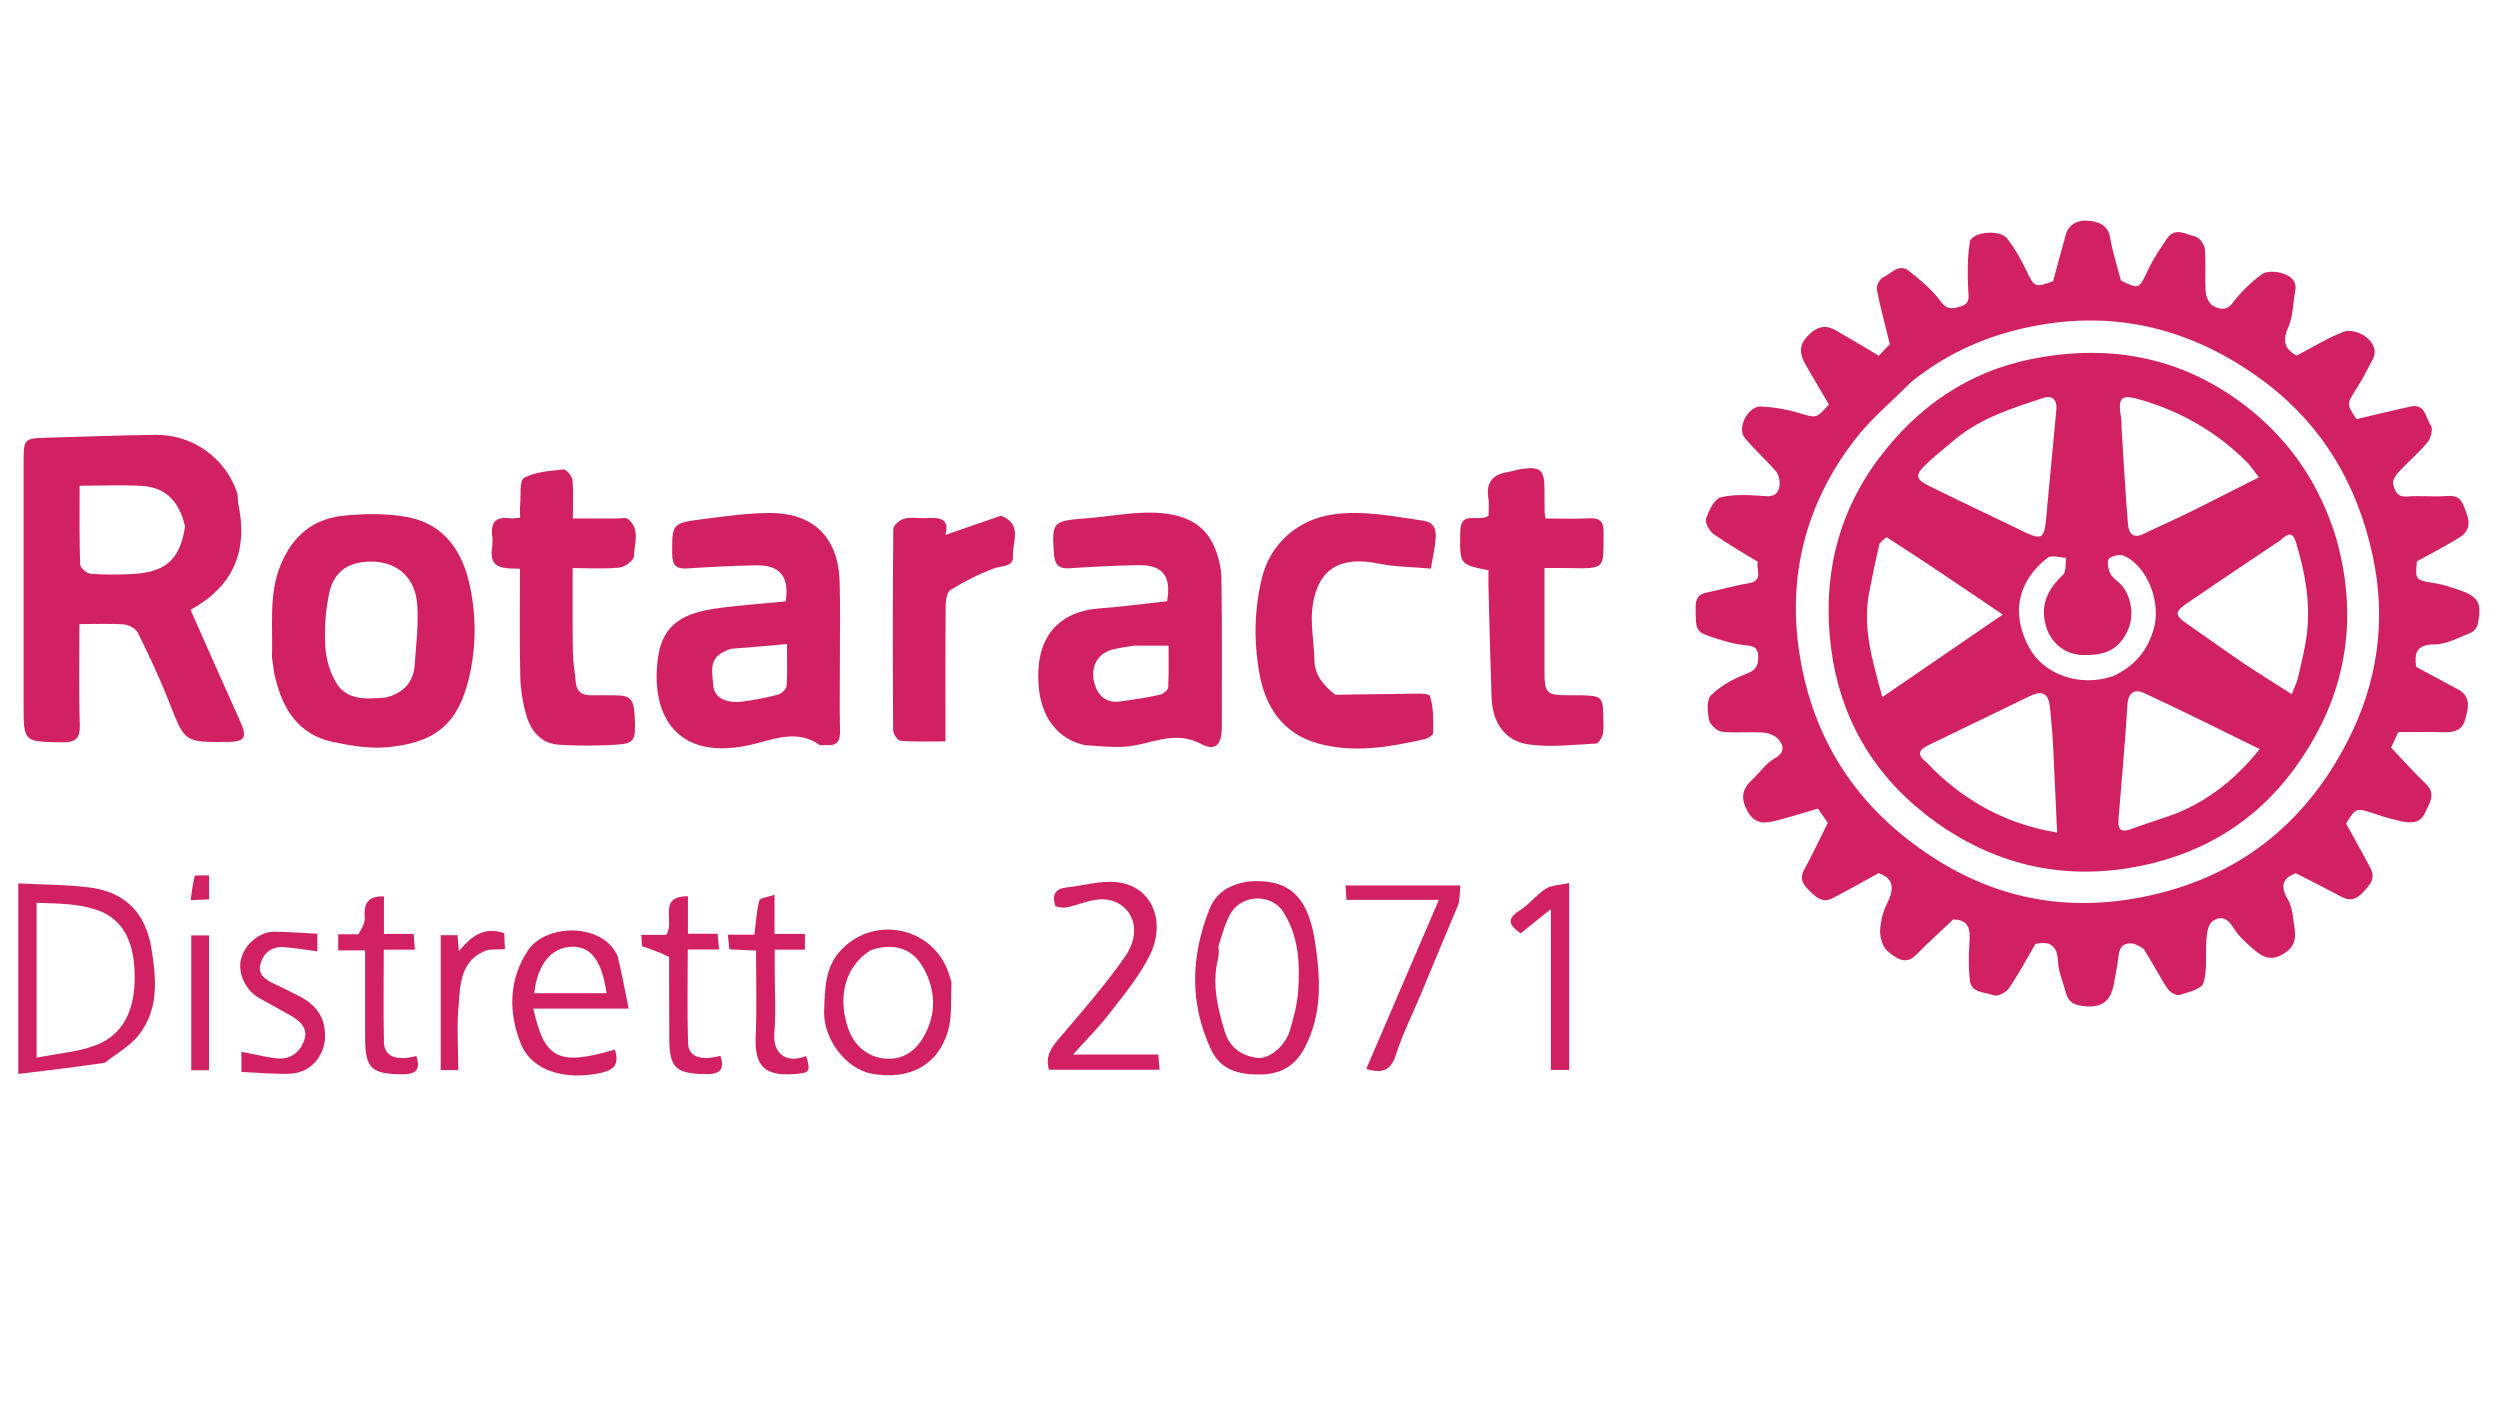 <?xml version="1.0" encoding="utf-8"?>
<!-- Generator: Adobe Illustrator 27.6.1, SVG Export Plug-In . SVG Version: 6.00 Build 0)  -->
<svg version="1.1" id="Livello_1" xmlns="http://www.w3.org/2000/svg" xmlns:xlink="http://www.w3.org/1999/xlink" x="0px" y="0px"
	 viewBox="0 0 1366 768" style="enable-background:new 0 0 1366 768;" xml:space="preserve">
<style type="text/css">
	.st0{fill:#D22163;}
</style>
<path class="st0" d="M1165.8,515.6c-6.5-0.8-7.8,2.7-8.3,7.4c-0.6,4.9-1.6,9.8-2.5,14.7c-1.6,8.9-6.2,13.1-16.1,12.1
	c-5.7-0.6-8.8-2.2-10.2-7.6c-1.4-5.6-4-11.2-4.2-16.8c-0.4-9.6-5.3-11.2-12.4-9.6c-4.9,8.5-9.3,16.8-14.6,24.4
	c-1.5,2.2-6.2,4.5-8.3,3.6c-4.7-1.9-12.2-1-12.9-8.3c-0.7-6.8-0.7-13.7-0.2-20.5c0.5-6.9,0-12.5-8.9-12.6
	c-6.6,6.3-13.6,12.6-20.2,19.3c-6,6.2-11.2,1.4-15.2-1.6c-2.8-2.1-4.6-7.4-4.5-11.2c0.1-5.1,1.5-10.6,3.8-15.2
	c4.1-8.1,3.7-13.9-4.7-16.6c-8.7,4.8-16.8,9.4-25.1,13.7c-5.7,2.9-9.3-0.8-13.1-4.6c-3.3-3.3-5-6.2-2.4-11
	c4.4-7.9,8.2-16.2,12.9-25.6c-1.2-1.7-3.5-5.1-5.4-7.8c-8.1,2.4-15.4,4.7-22.8,6.6c-5.7,1.4-11.2,2.3-15.3-4.5
	c-4.1-7-3.8-12.4,2.1-17.8c4.2-3.8,7.5-9,12.2-11.6c5.4-3,5.4-6.4,2.7-10c-1.7-2.3-5.4-4-8.4-4.2c-7.6-0.6-15.4,0.4-23-0.5
	c-2.7-0.3-6.4-3.9-7-6.5c-0.9-4.4-1.4-11,1.1-13.4c5.2-5.1,12.1-9,19-11.6c5.2-2,6.9-4.1,6.8-9.4c-0.1-5.7-3.2-6-7.7-6.4
	c-4.9-0.5-9.8-1.9-14.5-3.4c-12.2-3.8-11.9-3.9-12-17c0-4.6,1.1-7.4,5.9-8.3c7.5-1.5,15-3.8,22.6-5c9.3-1.4,4.1-8.1,5.5-11.8
	c-8.4-5.2-16.6-9.8-24.2-15.2c-2.3-1.7-4.8-6.2-4.1-8.4c1.5-4.5,4.6-10.8,8.1-11.7c7.8-1.8,16.4-1.2,24.5-0.6c4.8,0.4,7-1.7,7.5-5.6
	c0.3-2.6-0.3-6-1.9-7.9c-5.4-6.4-11.8-11.9-17.1-18.4c-4.4-5.4,1.9-17.5,9-17.1c6.9,0.4,13.8,1.5,20.4,3.5c9.8,2.9,9.6,3.3,16.6-4.6
	c-4.4-7.6-9-15.1-13.3-22.8c-2.7-5-3-9.7,1.6-14.5c4.7-4.9,9.3-6.7,15.3-3.3c7.7,4.4,15.3,9,23.7,14c2-2.2,4.5-4.8,6-6.3
	c-2.6-10.7-5.2-20.2-7.1-29.9c-0.4-2,1.6-5.8,3.5-6.7c4.4-2,8.6-7.8,14-3.5c6.3,5,12.7,10.3,17.4,16.7c3.7,5.1,7.1,3.9,11.3,2.6
	c5-1.6,3.9-5.3,3.7-9.4c-0.4-8.5-0.4-17.2,0.9-25.6c0.9-5.6,16.3-7.2,20.4-2c3.9,5,7.1,10.6,9.9,16.3c5.1,10.6,4.9,10.7,15.2,7.1
	c2.4-8.9,4.6-17.1,6.9-25.3c1.7-6.1,6.9-8.3,12.3-7.8c5.4,0.5,10.8,2.1,12,9.4c1.3,7.6,3.7,15,5.9,23.3c10.1,4.9,9.8,4.7,14.9-6
	c2.8-6,6.6-11.5,10.3-17c4.4-6.5,10.3-2.1,15.3-1.1c2.2,0.4,5,4.2,5.3,6.6c0.7,7.9,0,15.9,0.5,23.8c0.2,2.7,2,6.5,4.1,7.6
	c3.3,1.7,7.2,2.9,10.7-1.8c4.5-5.9,10-11.3,16-15.6c2.6-1.9,7.8-1.5,11.3-0.4c4,1.3,8,4,6.8,9.8c-1.3,6.5-1.1,13.6-3.7,19.4
	c-3.6,7.8-1.8,12.4,4.5,15.7c8.8-4.6,17-9.7,25.9-13.1c3.2-1.2,8.7,0.4,11.7,2.7c3.6,2.8,6.9,7.2,3.8,12.8
	c-2.8,5.1-5.3,10.4-8.5,15.3c-5.6,8.8-5.8,8.7-0.2,17c10.1-2.3,19.9-4.8,29.7-6.9c8-1.7,8,6.4,10.9,10.3c1.3,1.8,0.1,6.9-1.7,9.1
	c-4.7,5.8-10.5,10.6-15.6,16.1c-1.7,1.8-3.7,4.8-3.3,6.7c0.8,3.4,1.9,7.5,7.6,7c7.4-0.6,14.8,0.3,22.2-0.3c7.4-0.6,8.3,4.2,10.3,9.4
	c2.3,5.8,1.1,10.1-3.6,13.1c-7.5,4.7-15.3,8.7-23.5,13.2c-1,10.2-0.9,10.3,10,12c4.1,0.6,8,2,12,3.3c11.6,3.8,13.8,7.3,11.2,19.2
	c-0.4,1.8-2.2,4-3.9,4.6c-6.4,2.5-13,6.3-19.6,6.3c-10.2,0-11.1,4.9-10.1,12.3c7.7,4.1,15.2,8.2,22.7,12.2c7.8,4.1,5.7,10.6,4,16.8
	c-1.5,5.5-5.8,6.8-11,6.7c-8.4-0.2-16.9-0.1-25.5-0.1c-1.2,2.6-2.5,5.6-3.9,8.5c6.4,6.7,12.4,13.5,19,19.8
	c5.9,5.7,1.8,10.7-0.5,15.9c-2.5,5.6-7.4,5.6-12.2,4.7c-5.1-1-10.2-2.5-15.1-4.2c-10.4-3.4-10.4-3.5-15.8,5.3
	c4.7,8.6,9.2,16.5,13.4,24.5c3,5.7-0.6,9.2-4.2,13.1c-3.6,3.8-7,5-11.8,2.4c-7.7-4.2-15.6-8.1-24.9-12.9c-5.5,2.2-9.6,5.6-4.3,14.4
	c2.7,4.5,2.8,10.6,3.7,16c1,6.4-0.8,10.9-7.2,14.3c-6.8,3.6-11.2,0.4-15.6-3.4c-4-3.5-8.1-7.2-10.8-11.7c-3.3-5.5-7.5-6.4-11.6-3
	c-2.2,1.8-2.7,6.3-3,9.6c-0.6,8,0.6,16.4-1.6,23.8c-1,3.3-8.4,5.1-13.2,6.6c-1.7,0.5-5.2-1.6-6.4-3.4c-4.5-6.9-8.3-14.3-12.7-21.2
	C1170.9,517.6,1168.4,516.8,1165.8,515.6 M1044.5,208.5c-10.5,10.6-22.3,20.3-31.3,32.1c-26.5,34.5-36.7,74.3-29.9,117
	c6.2,39.6,24.7,73.2,56.5,99c38.4,31,81.4,43.1,130,33.7c51.9-10,89.5-39.3,113.2-85.9c16.1-31.6,21-65.3,13.5-100.4
	c-8.4-39.7-28.1-72.7-60.8-96.6c-37.2-27.3-79.1-38.3-125.1-29.1C1086.8,183,1064.7,192.3,1044.5,208.5z"/>
<path class="st0" d="M130.1,274.8c5.7,26.2-2.6,45.6-26,58.4c9.2,20.7,18.1,40.9,27.2,61.1c3.9,8.6,2.5,11-6.9,11.1
	c-23.8,0.2-23.4,0.1-32-21.8c-5-12.9-11-25.5-17.1-37.9c-1.1-2.2-4.8-4.3-7.4-4.5c-7.8-0.6-15.7-0.2-24.5-0.2
	c0,18.7-0.4,36.7,0.2,54.7c0.3,8.1-2.5,10.1-10.2,9.9c-20.5-0.4-20.5-0.1-20.5-20.6c0-44.6,0-89.3,0-133.9c0-11,0.8-11.6,11.4-11.9
	c20.2-0.5,40.5-1.4,60.7-1.6c20.3-0.2,38.2,12.7,44.5,31.5C130.1,270.6,129.8,272.4,130.1,274.8 M101.1,287.8
	c-2.8-12.9-9.9-21.6-23.8-22.3c-11-0.6-22-0.1-33.8-0.1c0,15.5-0.2,29.3,0.3,43c0.1,1.9,3.5,4.9,5.6,5.1c7.3,0.6,14.6,0.5,22,0.2
	C89.4,312.9,98.2,306.9,101.1,287.8z"/>
<path class="st0" d="M458.9,363c0,12.7-0.2,24.6,0.1,36.4c0.2,6-2.1,8.3-7.9,7.7c-1.1-0.1-2.6,0.4-3.3-0.1c-13.5-9.4-27-2-40.1,0.5
	c-39.8,7.8-52.5-18.9-48.1-48.7c2.7-18.7,15.5-23.9,30.8-26.2c12.9-1.9,26-2.7,38.9-4c2.1-13.5-3-19.9-16.2-19.7
	c-12.6,0.2-25.2,0.9-37.8,1.7c-5.8,0.3-7.9-1.7-8-7.7c-0.1-16.9-0.4-17.1,17.8-19.4c11.9-1.5,23.8-3.2,35.8-3.2
	c15,0.1,28.2,5.3,34.5,20.2c2.3,5.4,3.2,11.8,3.4,17.8C459.2,332.7,458.9,347.4,458.9,363 M399.3,354.5c-11.8,4.2-10.6,9.3-9.5,20.6
	c0.7,6.5,7.5,9.5,16.8,8.1c6.3-0.9,12.5-2,18.6-3.7c1.9-0.5,4.4-3,4.6-4.8c0.5-7.1,0.2-14.3,0.2-22.8
	C419.4,352.9,410.1,353.7,399.3,354.5z"/>
<path class="st0" d="M593,407.2c-14.7-3.1-24.1-14.8-25.5-32.5c-1.9-23.3,8-40.5,33.7-42.3c12.2-0.9,24.3-2.6,36.5-3.9
	c2.4-13.8-2.4-19.9-15.7-19.7c-12.6,0.2-25.2,0.9-37.8,1.7c-5.9,0.4-7.9-2.3-8.3-7.7c-1.3-17.7-0.8-18.2,17.7-19.6
	c11.9-0.9,23.9-3.3,35.8-3.1c14.5,0.3,28.4,4.1,34.5,19.6c2.1,5.3,3.5,11.2,3.5,16.9c0.4,26.8,0.2,53.6,0.2,80.5
	c0,9.7-3.3,13.6-11.3,9.4c-14.9-8-27.9,0.6-41.7,1.5C607.6,408.5,600.7,407.6,593,407.2 M619.6,352.8c-4.3,0.8-8.8,1.1-13,2.5
	c-7.4,2.5-11,9.7-8.5,18.5c1.8,6.3,6.4,10.5,13.7,9.5c7.4-1,14.8-2.1,22.1-3.7c1.7-0.4,4.3-2.6,4.4-4.1c0.4-7.4,0.2-14.9,0.2-22.7
	C631.9,352.8,626.6,352.8,619.6,352.8z"/>
<path class="st0" d="M148.6,359c0.6-17.5-1.9-34.2,4.8-50.5c6.5-15.7,17.7-25,34.1-26.7c11.7-1.2,24-1.4,35.5,0.8
	c20,3.9,29.9,19,33.8,37.8c3.8,18.2,3.4,36.8-1.8,54.7c-6.7,23.1-20.3,31-43.5,33.2c-9.7,0.9-20-0.9-29.7-2.9
	c-18.6-4-27.2-17.7-31.4-35C149.5,367,149.2,363.4,148.6,359 M210.9,381.1c9.4-2.4,15.1-8.2,15.7-18c0.8-11.2,2.2-22.4,1.3-33.5
	c-1.2-14-10.7-22.1-23.4-22.7c-13.4-0.6-22.2,5-24.7,17.5c-1.9,9.2-2.6,18.9-2.1,28.3c0.3,6.7,2.3,13.9,5.6,19.7
	C189,382.7,199.5,382.1,210.9,381.1z"/>
<path class="st0" d="M729.6,379.6c13.1-0.1,25.5-0.4,37.9-0.5c4.8,0,13.2-0.6,13.8,1.2c2.1,6.2,1.8,13.4,1.8,20.2c0,1.2-3,3-4.8,3.4
	c-19.1,4.3-38.5,7.7-57.8,2.4c-19.5-5.3-29.2-19.9-32.5-39c-3-17.2-2.6-34.4,1.5-51.5c4.4-18.1,19-31.9,38.8-34.7
	c16.8-2.4,32.5,1,48.7,3.3c7.2,1,7.8,5.2,7.4,10.4c-0.4,4.9-1.6,9.8-2.6,15.9c-9.6-0.9-19.4-0.9-28.8-2.8
	c-20.2-4.1-32.6,2.6-35.7,22.5c-1.5,9.7,0.6,20,0.9,30.1C718.3,368.9,723.1,374.5,729.6,379.6z"/>
<path class="st0" d="M863.8,379.9c11.2,0.2,12.1,1.1,12.2,11c0,3.4,0.5,6.9-0.2,10.1c-0.4,2-2.4,5.2-3.8,5.3
	c-12.4,0.6-25.1,2.2-37.2,0.4c-12.7-2-19.3-12.1-19.8-25.3c-0.7-20.2-1.2-40.5-1.7-60.7c-0.1-3.1,0-6.1,0-9.1
	c-16.1-3.2-15.7-3.2-15.4-21.2c0.2-12,9.8-4.7,15.4-8.6c0-2.6,0.5-6.3-0.1-9.8c-1.4-9.1,3.1-13,11.3-14.2c2.4-0.4,4.8-1.3,7.3-1.6
	c9.9-1.3,12,0.6,12.1,10.5c0,4.5,0,9,0.1,13.6c0,0.6,0.2,1.1,0.5,3c7.8,0,15.8,0.3,23.9-0.1c6-0.3,7.9,2,7.8,7.9
	c-0.2,19.5,1.8,19.8-19.2,19.3c-3.9-0.1-7.9,0-13.1,0c0,10.4,0,20.5,0,30.5c0,8.5,0,17,0,25.4c0,12.6,1,13.6,13.3,13.6
	C859.1,379.9,861.1,379.9,863.8,379.9z"/>
<path class="st0" d="M269,298.4c0-2.2,0.2-3.6,0-5c-1-7.5,1.4-11.4,9.6-10.2c1.6,0.2,3.3-0.2,5.6-0.3c0-2.6-0.2-4.8,0-7
	c0.5-5.2-0.5-13.4,2.2-14.8c6.3-3.4,14.2-3.8,21.6-4.6c1.5-0.1,4.6,3.7,4.8,5.9c0.6,6.6,0.2,13.4,0.2,20.9c8.7,0,16.5,0,24.3,0
	c2,0,4.6-0.7,5.8,0.3c7,5.6,3.4,13.5,3.3,20.3c0,2.2-4.9,5.9-7.8,6.2c-8.1,0.9-16.3,0.3-25.7,0.3c0,15.6-0.1,30.7,0.1,45.8
	c0.1,5.5,1.1,11,1.6,16.5c0.5,5.8,4,7.4,9.2,7.2c3.7-0.1,7.3,0,11,0c9.8,0,11.4,1.6,12,11.5c0.7,13.1-0.1,14.9-10.1,15.5
	c-10.4,0.6-21,0.7-31.4,0c-9.3-0.6-15-7.1-17.5-15.4c-2.1-6.8-3.3-14.1-3.5-21.2c-0.5-19.7-0.2-39.4-0.2-59.5
	C276.1,310.3,266.6,311.9,269,298.4z"/>
<path class="st0" d="M546.9,281.8c12.2,4.7,6.1,14.5,6.6,22c0.4,6.2-6.2,5.2-10.5,6.8c-8.2,3.1-16.1,7.1-23.6,11.7
	c-2,1.2-2.7,5.9-2.7,8.9c-0.2,24.2-0.1,48.5-0.1,73.9c-8.5,0-16.5,0.3-24.5-0.3c-1.6-0.1-4.1-3.8-4.1-5.8
	c-0.2-36.7-0.3-73.4,0.1-110c0-2,3.6-5,6-5.6c3.7-1,7.8-0.1,11.8-0.3c7-0.4,13.2-0.2,10.7,9.2C526.7,288.8,536.5,285.3,546.9,281.8z
	"/>
<path class="st0" d="M57.3,580.7c-15.9,2.3-31.2,4.2-47.3,6.1c0-35.8,0-69.2,0-104.1c13.5,0.7,26.6,0.6,39.5,2.3
	c19,2.5,30.1,14.1,33.2,33c2.7,16.7,4.3,33.6-7.1,47.8C70.9,571.7,63.8,575.5,57.3,580.7 M20,493.3c0,27.5,0,55.1,0,84.6
	c11.4-2.3,22.3-3,32.1-6.7c16.9-6.3,21.6-21.8,21.5-37.7c-0.1-15.3-4.1-30.8-20.9-36.4C42.7,493.7,31.7,493.7,20,493.3z"/>
<path class="st0" d="M681.7,481.7c20.5-1.8,32.5,6.1,36.6,31.6c3.2,20.3,4.6,40.6-5.7,59.7c-5.1,9.4-12.7,13.9-23.8,14.1
	c-12,0.2-22-2.5-27.2-13.9c-11.7-25.1-10.9-50.6-0.9-76.1C664.3,487.8,671.6,483.4,681.7,481.7 M665.8,516.9c0,2.3,0.4,4.6-0.2,6.7
	c-3.5,13.8-0.4,26.9,3.6,40c2.6,8.7,9.1,13.2,17.5,14.4c6.6,1,15.5-6.4,18-14.7c2.1-7.1,4.1-14.4,4.6-21.7c1.1-15,0.3-30.1-8.1-43.3
	c-6.3-10-22.3-9.8-28.5,0.4C669.6,503.9,668,509.8,665.8,516.9z"/>
<path class="st0" d="M576.7,495.2c-2.1-6.3-0.1-9.6,6.1-10.3c9.3-1,18.9-4,28-2.8c19.1,2.4,26.4,22,17.4,39.9
	c-5.6,11.3-13.9,21.3-21.7,31.4c-5.9,7.7-12.9,14.6-20.2,22.8c15.9,0,31,0,46.6,0c0.3,3.1,0.5,5.5,0.7,8.3c-20.5,0-40.4,0-60.4,0
	c-2.1-6.9,0.8-11.5,5.1-16.6c12.4-14.6,25.1-29.1,36.1-44.7c11.5-16.3,2.6-31-11.2-31.8c-6.7-0.4-13.6,3-20.4,4.4
	C581,496.2,579.1,495.8,576.7,495.2z"/>
<path class="st0" d="M519.9,536.9c-0.5,9.1,0.4,17.8-1.7,25.7c-5.3,19.2-21,27.8-41.7,24.1c-14.7-2.6-26.8-19.6-26.2-34.4
	c0.5-12.4,0.3-24.4,10.1-34.1c18.5-18.2,49.3-11.3,57.9,13.3C518.8,533,519.3,534.6,519.9,536.9 M475.9,519.1
	c-14.3,8.9-17.9,25.2-13,41.2c2.7,9,8.9,16.3,19.1,17.9c10,1.6,17.7-3.1,22.5-11.4c7.2-12.4,7-25.5,0-38
	C498.6,518.2,488.6,515,475.9,519.1z"/>
<path class="st0" d="M337.4,522.2c2.3,9.5,4.1,18.6,6.1,28.9c-18.9,0-35.4,0-52.1,0c6.1,27.7,13.8,31.4,44.6,22.4
	c2.1,7.1,0.7,10.8-7.6,12.7c-19.4,4.3-37.7-1-43.7-15.6c-7-17.3-6.8-35.2,3.7-51.2C298.2,504.6,329.1,504,337.4,522.2 M315.5,542.7
	c5.3,0,10.5,0,15.9,0c-2.4-17.4-8.4-25.5-18.4-25.4c-11.5,0-19.2,9.2-21.1,25.4C299.3,542.7,306.6,542.7,315.5,542.7z"/>
<path class="st0" d="M797,493.8c-7.2,16.9-13.9,33.3-20.7,49.6c-4.6,11-10,21.7-13.6,33c-2.7,8.5-7.2,10.3-16.2,7.7
	c13.1-30.6,26.2-61,39.7-92.4c-17.7,0-33.8,0-50.5,0c-0.2-2.7-0.3-5.1-0.5-7.9c21,0,41.5,0,62.7,0
	C797.8,487.2,797.6,490.2,797,493.8z"/>
<path class="st0" d="M177.4,569.3c-1.9,10.4-9.4,17.2-19.7,17.4c-8.5,0.2-17.1-0.6-25.8-1c0-4.6,0-7.7,0-11c6.5,1.2,13,2.9,19.6,3.6
	c7.8,0.8,13.2-4.2,15-10.9c1.7-6.5-3.7-10.4-9.1-13.3c-5.4-2.9-10.6-6-16-8.9c-7.3-4.1-11.6-13.6-9.7-21.2c2-7.9,9.9-14.9,18-14.9
	c7.7,0,15.5,0.7,23.7,1.1c0,4,0,6.9,0,9.6c-6.3-0.8-12.5-1.9-18.7-2.3c-6.4-0.4-10.9,3.5-12.4,9.2c-1.6,5.9,2.9,8.8,7.8,11
	c4.1,1.8,8,4,12,5.9C172.7,548.6,178.8,556.3,177.4,569.3z"/>
<path class="st0" d="M423.3,529.4c0,12.1,0.8,23.5-0.2,34.7c-1,11.8,6.6,17.2,17.4,12.9c2.6,8.7,1.9,9.3-6.9,9.9
	c-15.5,1-21.4-4.1-20.7-20.5c0.7-15.4,0.2-30.9,0.2-47c-5.1-0.2-9.5-0.4-14.6-0.7c-0.2-2.3-0.5-4.7-0.8-8c5.2,0,9.9,0,14.5,0
	c0.9-6.8,1.1-12.9,2.7-18.6c0.4-1.5,4.9-2,8.3-3.2c0,7.2,0,13.8,0,21.4c5.8,0,11.1,0,16.6,0c0,3.3,0,5.6,0,8.6c-5.4,0-10.4,0-16.5,0
	C423.3,522.5,423.3,525.5,423.3,529.4z"/>
<path class="st0" d="M195.8,510.5c1.8-3.1,3.8-6.3,3.5-9.2c-0.7-7.7,1.8-11.8,10.5-11.5c0,6.5,0,13.2,0,20.5c5.6,0,10.6,0,16.2,0
	c0.2,3,0.4,5.3,0.7,8.6c-5.8,0-11,0-17,0c0,17.5-0.3,34.1,0.1,50.7c0.2,7.8,6.8,10.2,17.7,7.4c2.5,7.5-0.2,10.1-8,10
	c-16.7-0.2-20-3.3-20-20.2c0-15.5,0-31,0-47.5c-5.1,0-9.7,0-14.7,0c0-3.3,0-5.6,0-8.8C188.3,510.5,191.7,510.5,195.8,510.5z"/>
<path class="st0" d="M365.6,522.9c-4.6-2.4-9.1-3.9-14.8-5.9c-0.1-0.9-0.2-3.2-0.4-6.2c5,0,9.4,0,13.6,0c5.1-6.9-5.2-21.2,11.9-21.1
	c0,6.5,0,13.2,0,20.5c5.6,0,10.6,0,16.2,0c0.3,3,0.5,5.3,0.8,8.6c-5.8,0-11,0-17.1,0c0,17.8-0.4,34.7,0.2,51.5
	c0.2,7.2,7.1,9.4,17.6,6.6c2.5,7.4-0.1,10.1-7.8,10c-16.7-0.2-20.1-3.3-20.1-20C365.6,552.5,365.6,538.1,365.6,522.9z"/>
<path class="st0" d="M857.4,549.5c0,12.1,0,23.3,0,35.1c-3.5,0-6.4,0-10,0c0-28.8,0-57.5,0-87.9c-6.3,5.1-11.4,9.2-16.5,13.3
	c-5.5-3.9-8.7-7.5-0.4-12.6c5.1-3.2,8.9-8.5,14.1-11.8c3.2-2,7.7-2,12.8-3.1C857.4,505.4,857.4,527,857.4,549.5z"/>
<path class="st0" d="M266.5,519c-14.9,5.3-14.9,18.3-15.9,29.9c-1.1,11.7-0.2,23.6-0.2,35.8c-3.5,0-6.3,0-9.6,0
	c0-24.3,0-48.8,0-73.7c3,0,6,0,9.2,0c0.2,2.7,0.4,5.1,0.7,8.7c6.5-7.6,13.2-13.8,24.8-9.8c0.1,2.1,0.2,5,0.4,8.7
	C272.6,518.7,269.9,518.8,266.5,519z"/>
<path class="st0" d="M104.5,554.6c0-14.9,0-28.9,0-43.5c3.5,0,6.4,0,9.7,0c0,24.5,0,48.9,0,73.7c-3.1,0-5.9,0-9.7,0
	C104.5,575,104.5,565.2,104.5,554.6z"/>
<path class="st0" d="M106.5,478.4c2.9-0.1,5.1-0.1,7.7-0.1c0,4.5,0,8.4,0,13.1c-2.8,0.1-5.7,0.3-10,0.4
	C104.8,487,105.3,482.8,106.5,478.4z"/>
<path class="st0" d="M1276.3,293.4c13.3,46.5,5.1,88.7-22.8,126.8c-22.5,30.7-53.8,48.3-90.8,54.2c-40.6,6.4-77.7-3.8-110.3-29.2
	c-29.9-23.3-47.2-54.3-51.9-91c-4.8-37.2,2.8-72.6,26-103.6c21.4-28.6,49.2-47.6,83.9-54.5c43.9-8.7,84.6-0.5,120.1,28.5
	C1252.7,242.8,1267.6,265.6,1276.3,293.4 M1189,444.5c18.2-7.4,32.9-19.2,45.7-35.2c-21.6-10.6-42.2-20.9-63.1-30.6
	c-4.9-2.3-8.8-0.7-9.2,6.6c-1.2,20.6-3.2,41.2-4.8,61.7c-0.4,4.7-0.1,8.6,6.8,6C1172.1,450.1,1180.1,447.8,1189,444.5 M1056.6,420.6
	c18.6,18.1,40.4,29.8,67.4,34.3c-0.8-16.8-1.4-32.2-2.2-47.5c-0.3-6.7-1-13.3-1.6-20c-0.7-8.5-3.9-10.5-11.2-7
	c-18.5,8.9-36.9,17.9-55.4,26.8c-5.2,2.5-6.2,5.1-1.4,9C1053.5,417.2,1054.6,418.5,1056.6,420.6 M1067.1,241c-4.7,4-9.5,7.8-14,12
	c-7.1,6.7-6.8,8.7,1.7,12.9c15.4,7.6,31,14.9,46.4,22.4c15.7,7.7,15.7,7.7,17.3-9.8c0.1-0.6,0-1.1,0.1-1.7c1.7-17.7,3.3-35.4,5-53.1
	c0.5-5.3-2.4-7.9-7.1-6.3C1099.5,223.1,1082.1,228.2,1067.1,241 M1198.2,279c11.8-6,23.7-11.9,36.1-18.2c-2.5-3.1-4.1-5.7-6.2-7.9
	c-16.1-16.3-35.3-27.5-57.2-34.1c-12.3-3.7-13.9-2.3-11.8,10.7c0.2,1.4,0,2.8,0.1,4.2c1.1,17.6,2.1,35.1,3.5,52.6
	c0.4,5.2,2.8,8.3,8.8,5.3C1180,287.5,1188.6,283.7,1198.2,279 M1030.8,293.5c-1.3,1.3-3.5,2.4-3.9,4c-2.1,8.6-3.8,17.2-5.5,25.8
	c-3.9,19.5,1.7,37.7,7.1,57.6c22-15.1,42.8-29.4,65.8-45.1C1072.2,320.8,1052.2,307.2,1030.8,293.5 M1246.3,295
	c-17,11.4-34,22.8-50.9,34.3c-7.4,5.1-7.3,6.8-0.2,11.7c10.3,7.1,20.3,14.4,30.7,21.4c8.3,5.6,16.9,10.9,26.3,16.9
	c1.6-4.1,3-6.8,3.6-9.7c1.7-7.5,3.6-15,4.6-22.7c2.2-17.4-0.9-34.3-6-50.9C1253.1,291.6,1250.8,290.5,1246.3,295 M1154.2,369.6
	c11.8-5.3,19.5-14,22.8-26.8c3.6-13.9-3.4-32.8-16.1-39c-2.2-1.1-6.6-0.3-8.5,1.4c-1.2,1-0.6,5.5,0.5,7.9c1.1,2.4,3.8,4.1,5.8,6.1
	c5.8,6,7.6,17,4.1,24.8c-4.7,10.5-11.6,14.3-25.1,13.9c-8.7-0.3-16.1-5.8-19.1-13.8c-4.5-12.2-0.4-21.5,8.6-30
	c1.9-1.7,1.2-6.1,1.8-9.3c-3.5-0.1-8.1-1.7-10.2,0c-14.4,11.1-21.2,28.2-10.1,49C1116.5,368.3,1135.8,375.6,1154.2,369.6z"/>
</svg>
